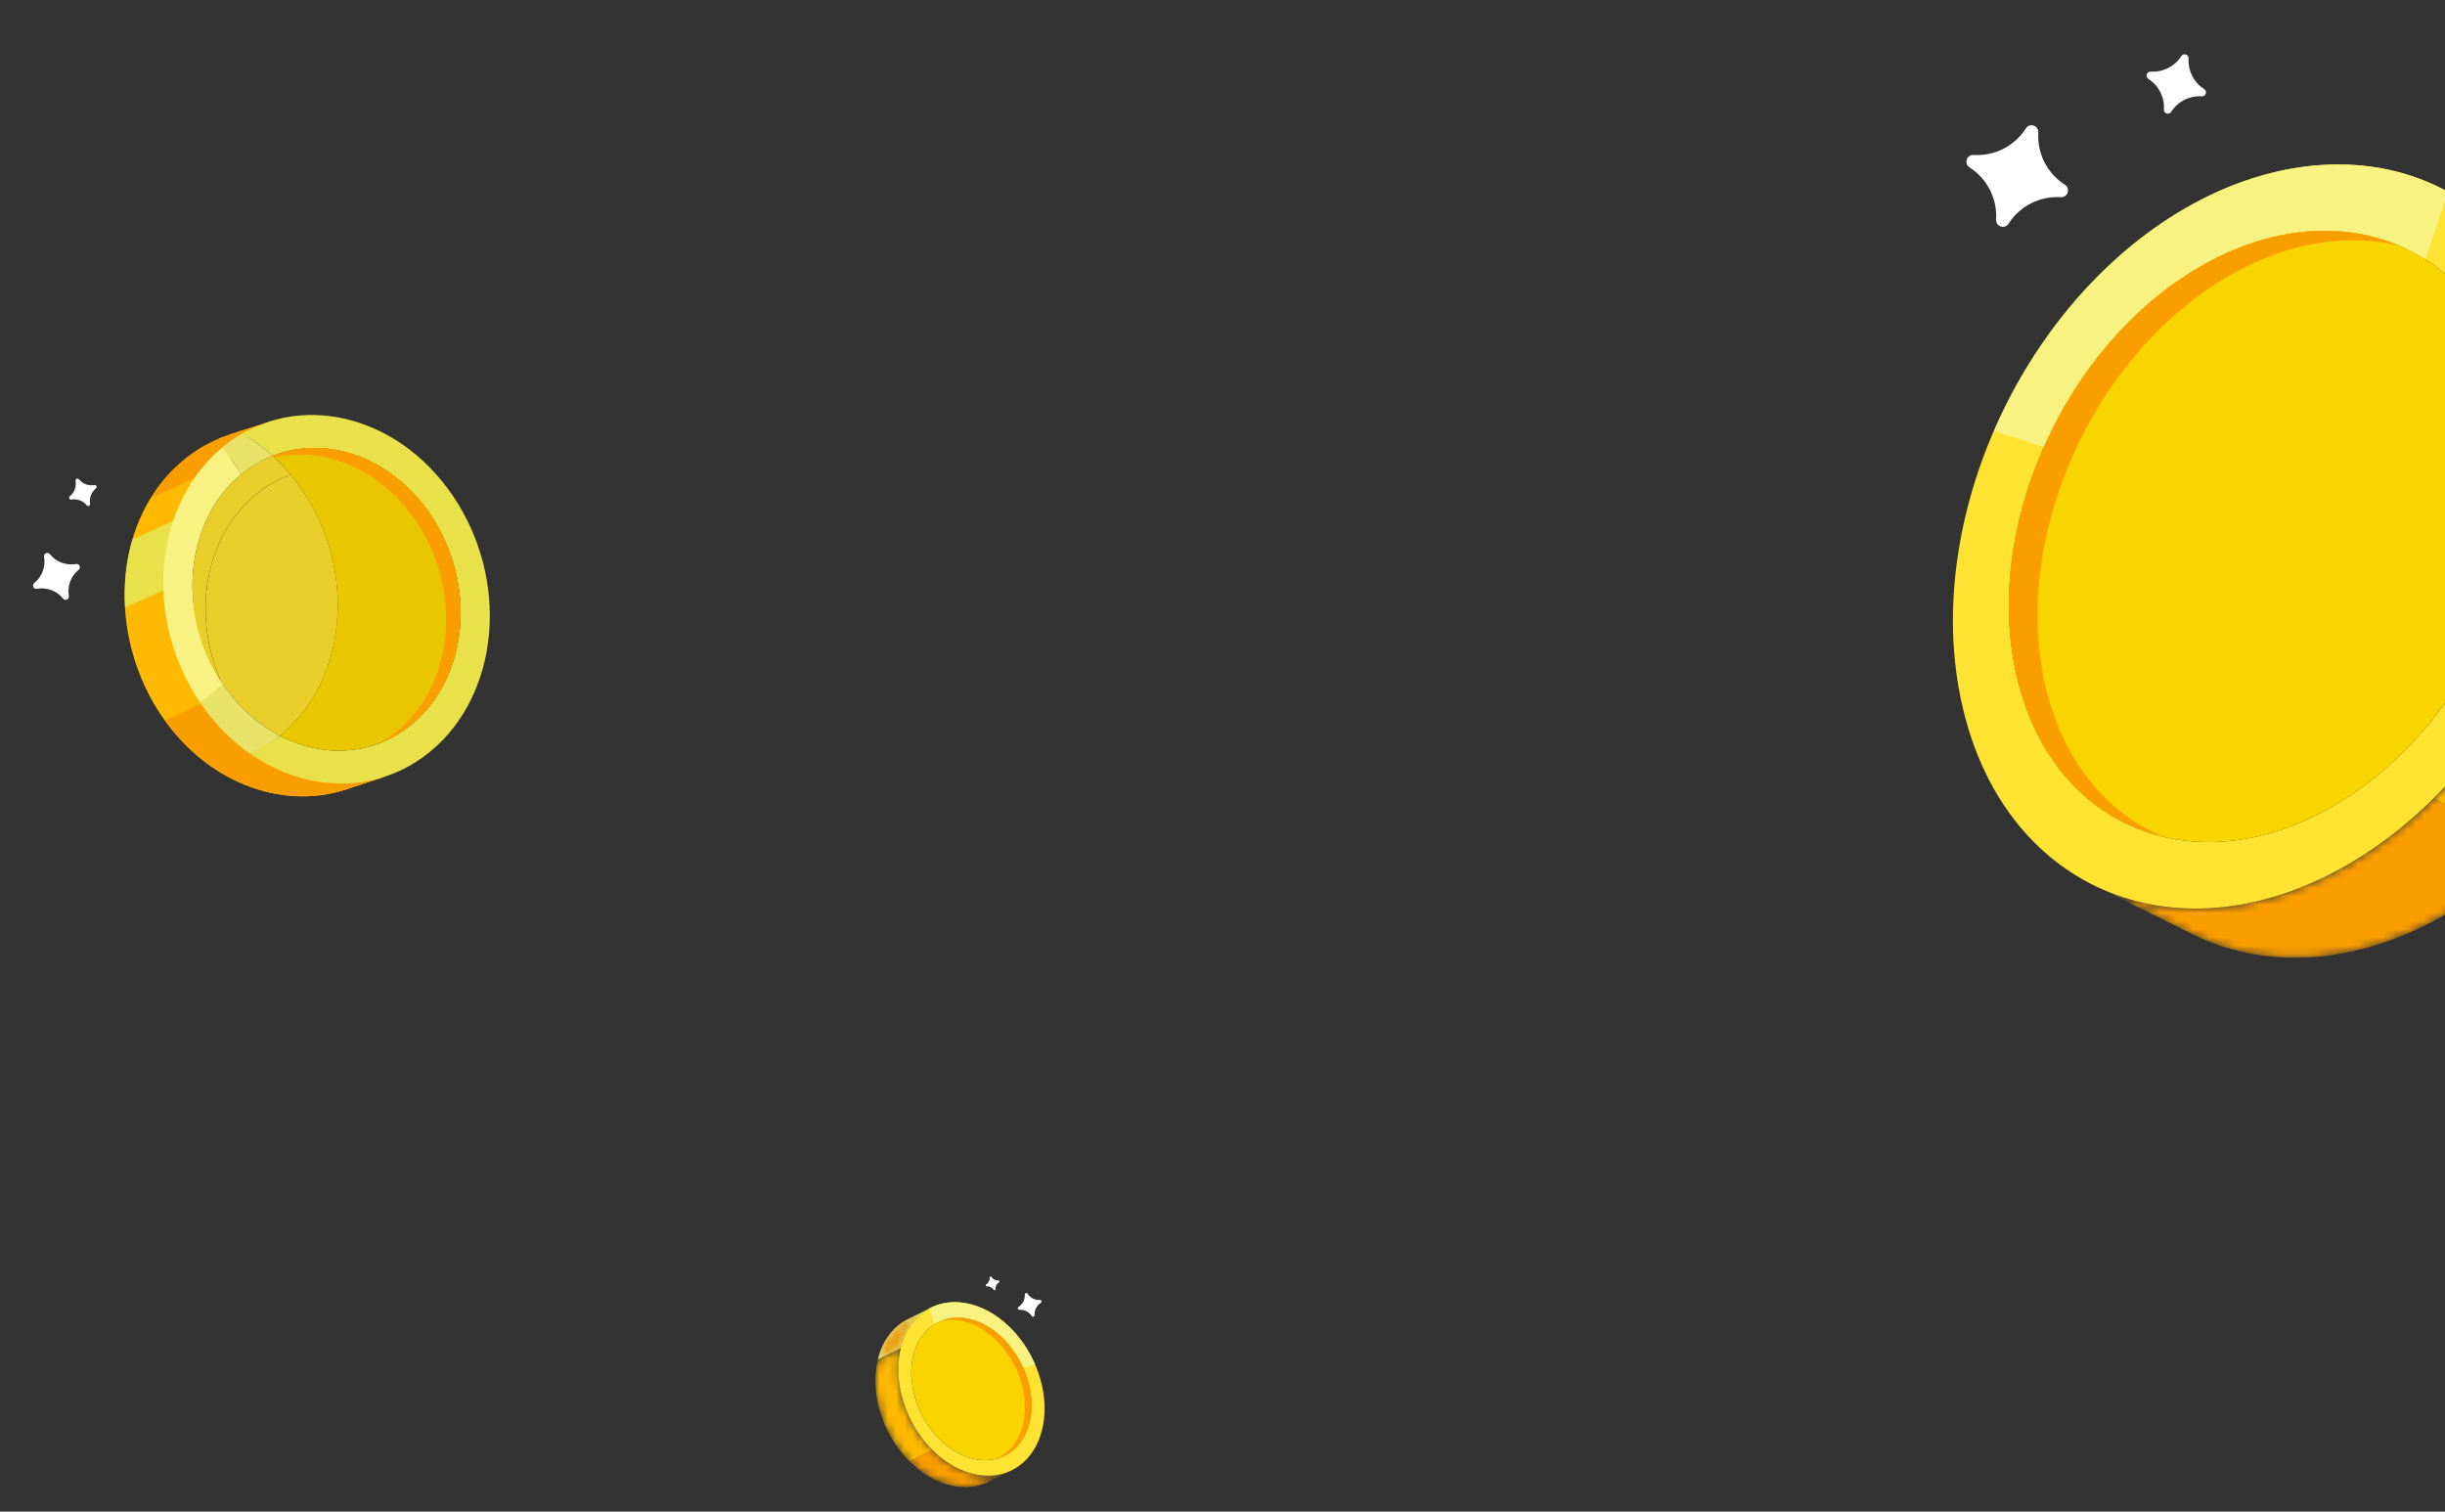 <svg width="296" height="183" viewBox="0 0 296 183" fill="none" xmlns="http://www.w3.org/2000/svg">
<rect x="0" y="0" width="296" height="183" fill="#333333" stroke="none"/>
<path d="M307.359 28.681L295.378 22.73C302.83 26.431 308.579 33.639 311.074 43.735L323.055 49.686C320.561 39.59 314.812 32.382 307.359 28.681Z" fill="#DAE68C"/>
<mask id="mask0_1018_3" style="mask-type:luminance" maskUnits="userSpaceOnUse" x="295" y="22" width="29" height="28">
<path d="M307.363 28.682L295.382 22.731C302.834 26.431 308.583 33.639 311.078 43.736L323.06 49.687C320.565 39.59 314.817 32.383 307.363 28.682Z" fill="white"/>
</mask>
<g mask="url(#mask0_1018_3)">
<path d="M311.078 43.736L323.06 49.687C320.565 39.59 314.817 32.383 307.363 28.682L295.382 22.731C302.834 26.431 308.583 33.64 311.078 43.736Z" fill="#EB9C0D"/>
</g>
<mask id="mask1_1018_3" style="mask-type:luminance" maskUnits="userSpaceOnUse" x="253" y="43" width="72" height="73">
<path d="M253.435 107.149L265.417 113.099C274.169 117.446 285.271 116.957 296.209 110.631C316.468 98.915 328.488 71.632 323.066 49.685L311.084 43.734C316.508 65.681 304.487 92.963 284.228 104.68C273.289 111.007 262.187 111.496 253.435 107.149Z" fill="white"/>
</mask>
<g mask="url(#mask1_1018_3)">
<path d="M269.009 109.832C273.947 109.328 279.109 107.645 284.233 104.681C287.99 102.509 291.463 99.8 294.594 96.691L306.576 102.642C303.445 105.751 299.971 108.458 296.215 110.632C291.09 113.596 285.928 115.279 280.991 115.783C275.389 116.355 270.074 115.411 265.422 113.101L253.44 107.151C258.093 109.459 263.407 110.403 269.009 109.832Z" fill="#FA9E00"/>
<path d="M307.429 77.739C312.184 66.79 313.779 54.608 311.092 43.735L323.074 49.686C325.761 60.558 324.166 72.739 319.41 83.69C316.346 90.745 311.97 97.29 306.579 102.642L294.598 96.691C299.987 91.338 304.364 84.794 307.429 77.739Z" fill="#FFB900"/>
</g>
<path d="M311.073 43.735C309.886 38.933 307.963 34.784 305.47 31.355C295.811 18.067 279.102 16.802 264.577 25.201C244.325 36.913 232.306 64.196 237.73 86.15C243.152 108.096 263.964 116.393 284.216 104.679C304.476 92.964 316.495 65.682 311.073 43.735ZM282.466 97.593C265.852 107.201 248.721 100.372 244.272 82.368C239.821 64.356 249.716 41.897 266.331 32.289C282.951 22.677 300.083 29.506 304.533 47.517C308.981 65.522 299.086 87.981 282.466 97.593Z" fill="#FFE332"/>
<path d="M241.398 52.164L247.432 54.132C251.429 45.083 258.047 37.086 266.34 32.29C276.181 26.598 286.202 26.672 293.663 31.42L296.341 23.209C286.994 18.094 275.208 19.061 264.587 25.202C254.362 31.116 246.24 41.002 241.398 52.164Z" fill="#F8F282"/>
<path d="M266.331 32.29C249.716 41.898 239.822 64.356 244.272 82.368C248.721 100.372 265.853 107.202 282.466 97.594C299.086 87.981 308.981 65.522 304.533 47.519C300.083 29.507 282.951 22.678 266.331 32.29Z" fill="#F9D500"/>
<path d="M269.797 33.432C253.184 43.04 243.29 65.499 247.739 83.511C249.916 92.322 255.134 98.447 261.84 101.288C253.492 99.272 246.818 92.645 244.278 82.368C239.827 64.357 249.722 41.898 266.336 32.29C274.823 27.382 283.439 26.769 290.436 29.735C284.156 28.218 276.932 29.306 269.797 33.432Z" fill="#FA9E00"/>
<path d="M246.764 16.039C246.606 18.574 247.837 20.994 249.976 22.361C250.69 22.816 250.329 23.922 249.485 23.869C246.95 23.711 244.529 24.942 243.163 27.081C242.708 27.794 241.602 27.434 241.655 26.59C241.813 24.054 240.582 21.634 238.442 20.268C237.729 19.813 238.09 18.707 238.934 18.76C241.468 18.918 243.89 17.687 245.256 15.547C245.711 14.834 246.817 15.195 246.764 16.039Z" fill="white"/>
<path d="M264.96 7.081C264.867 8.563 265.586 9.978 266.838 10.777C267.255 11.044 267.044 11.69 266.551 11.659C265.068 11.567 263.653 12.285 262.854 13.538C262.588 13.954 261.942 13.743 261.972 13.25C262.065 11.769 261.345 10.353 260.093 9.553C259.677 9.287 259.888 8.641 260.381 8.671C261.862 8.764 263.279 8.045 264.078 6.793C264.344 6.376 264.99 6.587 264.96 7.081Z" fill="white"/>
<path d="M26.983 82.869C26.983 82.869 15.878 66.434 31.433 51.451C31.433 51.451 28.254 52.409 26.822 52.958C26.741 52.989 25.172 53.717 24.668 54.006C24.67 54.005 24.672 54.005 24.673 54.004C23.605 54.636 23.345 54.862 23.124 55.006C23.128 55.005 23.132 55.003 23.135 55.002C23.033 55.074 22.902 55.165 22.611 55.392C13.362 62.638 12.92 77.143 19.721 86.897C21.394 89.296 23.394 91.285 25.598 92.818C25.604 92.822 25.61 92.827 25.617 92.831C30.448 96.177 36.423 97.38 41.91 95.569L41.911 95.569L46.614 94.017C43.084 95.182 32.644 91.675 26.983 82.869Z" fill="#FFB900"/>
<path d="M18.247 60.301L27.435 56.122C28.514 54.563 29.833 53 31.44 51.452C31.44 51.452 28.261 52.409 26.829 52.958C26.748 52.989 25.179 53.717 24.675 54.006C24.677 54.005 24.679 54.005 24.681 54.004C23.612 54.637 23.352 54.862 23.131 55.006C23.135 55.005 23.139 55.004 23.142 55.002C23.041 55.074 22.909 55.165 22.618 55.393C20.836 56.788 19.386 58.454 18.247 60.301Z" fill="#FA9E00"/>
<path d="M16.045 65.305C15.271 67.939 14.977 70.745 15.147 73.559L23.159 69.915C23.107 67.278 23.502 64.387 24.642 61.395L16.045 65.305Z" fill="#E9E149"/>
<path d="M27.586 83.751L19.961 87.219C21.587 89.473 23.5 91.355 25.603 92.819C25.609 92.823 25.615 92.827 25.622 92.832C30.453 96.177 36.428 97.38 41.915 95.57L41.916 95.569L46.619 94.017C43.21 95.142 33.355 91.907 27.586 83.751Z" fill="#FA9E00"/>
<path d="M30.933 59.909C32.255 58.821 33.696 58.014 35.203 57.476C35.686 58.058 36.15 58.673 36.59 59.319C43.223 69.063 42.06 82.34 33.992 88.977C33.951 89.011 33.91 89.044 33.869 89.077C31.267 87.729 28.879 85.64 26.994 82.87C26.933 82.781 26.874 82.692 26.815 82.603C23.192 74.57 24.739 65.004 30.933 59.909Z" fill="#E9CD29"/>
<path d="M26.979 54.111L29.218 57.399C22.302 63.089 21.3 74.517 26.987 82.869L24.264 85.109C17.333 74.927 18.548 61.047 26.979 54.111Z" fill="#F8F282"/>
<path d="M29.214 57.399C30.389 56.433 31.66 55.693 32.989 55.172C33.761 55.871 34.498 56.64 35.193 57.475C33.686 58.013 32.245 58.819 30.922 59.908C24.729 65.003 23.182 74.569 26.804 82.602C21.319 74.274 22.372 63.029 29.214 57.399Z" fill="#E9CD29"/>
<path d="M29.059 57.532C29.04 57.548 29.022 57.564 29.004 57.58C29.021 57.564 29.04 57.548 29.059 57.532ZM28.9 57.668C28.877 57.689 28.854 57.709 28.831 57.73C28.854 57.709 28.877 57.688 28.9 57.668ZM28.745 57.806C28.721 57.827 28.699 57.848 28.675 57.869C28.698 57.847 28.722 57.826 28.745 57.806ZM28.29 58.23C28.267 58.253 28.243 58.277 28.22 58.3C28.243 58.277 28.267 58.253 28.29 58.23ZM27.997 58.525C27.976 58.547 27.954 58.57 27.932 58.593C27.954 58.57 27.975 58.547 27.997 58.525ZM27.854 58.674C27.833 58.696 27.812 58.718 27.791 58.741C27.812 58.719 27.833 58.697 27.854 58.674ZM27.575 58.978C27.554 59.001 27.534 59.024 27.514 59.048C27.534 59.025 27.554 59.001 27.575 58.978ZM27.303 59.29C27.283 59.314 27.264 59.338 27.244 59.362C27.264 59.338 27.284 59.314 27.303 59.29ZM27.171 59.449C27.152 59.473 27.133 59.496 27.113 59.52C27.133 59.497 27.152 59.472 27.171 59.449ZM27.041 59.61C27.022 59.634 27.004 59.658 26.985 59.681C27.003 59.657 27.022 59.634 27.041 59.61ZM26.914 59.771C26.894 59.796 26.875 59.822 26.855 59.847C26.875 59.822 26.894 59.797 26.914 59.771ZM26.424 60.436C26.407 60.461 26.39 60.484 26.374 60.509C26.391 60.485 26.407 60.461 26.424 60.436ZM26.192 60.779C26.176 60.803 26.16 60.828 26.144 60.853C26.16 60.828 26.176 60.804 26.192 60.779ZM26.08 60.952C26.064 60.977 26.048 61.002 26.032 61.027C26.048 61.002 26.064 60.977 26.08 60.952ZM25.97 61.127C25.954 61.152 25.939 61.177 25.924 61.202C25.939 61.177 25.954 61.152 25.97 61.127ZM25.861 61.303C25.847 61.328 25.832 61.353 25.817 61.378C25.831 61.353 25.846 61.328 25.861 61.303ZM25.55 61.842C25.536 61.867 25.522 61.892 25.508 61.917C25.522 61.892 25.536 61.867 25.55 61.842ZM25.354 62.207C25.34 62.233 25.326 62.259 25.313 62.285C25.327 62.259 25.34 62.232 25.354 62.207ZM25.075 62.766C25.063 62.791 25.051 62.816 25.039 62.841C25.051 62.816 25.063 62.791 25.075 62.766ZM24.901 63.144C24.889 63.17 24.877 63.196 24.866 63.223C24.878 63.196 24.889 63.17 24.901 63.144ZM24.656 63.72C24.645 63.747 24.634 63.774 24.624 63.8C24.635 63.773 24.645 63.747 24.656 63.72ZM24.505 64.111C24.494 64.138 24.484 64.165 24.475 64.191C24.484 64.164 24.494 64.138 24.505 64.111ZM24.432 64.307C24.422 64.334 24.412 64.361 24.402 64.387C24.413 64.36 24.422 64.334 24.432 64.307ZM24.36 64.508C24.352 64.532 24.343 64.557 24.335 64.581C24.343 64.557 24.352 64.532 24.36 64.508ZM24.292 64.708C24.283 64.733 24.275 64.758 24.267 64.783C24.275 64.758 24.283 64.733 24.292 64.708ZM24.227 64.904C24.218 64.931 24.209 64.958 24.201 64.984C24.21 64.958 24.218 64.931 24.227 64.904ZM24.163 65.106C24.155 65.132 24.147 65.159 24.139 65.185C24.146 65.159 24.155 65.132 24.163 65.106ZM24.101 65.31C24.094 65.335 24.086 65.36 24.079 65.385C24.086 65.36 24.093 65.335 24.101 65.31ZM24.042 65.511C24.034 65.538 24.027 65.565 24.019 65.591C24.027 65.565 24.035 65.538 24.042 65.511ZM23.985 65.714C23.978 65.741 23.971 65.768 23.964 65.794C23.971 65.768 23.978 65.74 23.985 65.714ZM29.32 52.49C28.632 52.887 27.964 53.335 27.317 53.84C27.284 53.866 27.251 53.892 27.218 53.918C27.196 53.936 27.175 53.953 27.153 53.97C27.095 54.017 27.038 54.063 26.98 54.111L29.218 57.399C30.393 56.433 31.665 55.693 32.994 55.172C31.838 54.122 30.605 53.227 29.32 52.49ZM26.806 82.599C26.721 82.469 26.638 82.339 26.556 82.209C26.638 82.34 26.721 82.469 26.806 82.599ZM26.987 82.869C26.927 82.78 26.868 82.691 26.809 82.602C26.868 82.692 26.927 82.78 26.987 82.869ZM24.265 85.109C24.319 85.188 24.372 85.266 24.427 85.344C26.114 87.764 28.12 89.744 30.304 91.266C31.546 90.705 32.742 89.979 33.862 89.076C31.26 87.728 28.873 85.639 26.987 82.869L24.265 85.109ZM26.31 81.806C26.271 81.742 26.234 81.678 26.196 81.614C26.234 81.678 26.271 81.742 26.31 81.806ZM26.194 81.61C26.156 81.544 26.118 81.478 26.081 81.412C26.117 81.478 26.156 81.544 26.194 81.61ZM25.855 81.005C25.82 80.939 25.785 80.874 25.75 80.807C25.784 80.873 25.819 80.939 25.855 81.005ZM25.743 80.795C25.71 80.731 25.676 80.667 25.643 80.603C25.677 80.667 25.71 80.731 25.743 80.795ZM25.537 80.393C25.504 80.325 25.47 80.258 25.438 80.19C25.471 80.257 25.504 80.325 25.537 80.393ZM25.338 79.98C25.306 79.913 25.274 79.845 25.243 79.776C25.274 79.844 25.306 79.912 25.338 79.98ZM25.24 79.77C25.209 79.702 25.178 79.635 25.148 79.567C25.178 79.635 25.209 79.703 25.24 79.77ZM24.879 78.936C24.794 78.726 24.712 78.516 24.633 78.305C24.712 78.516 24.794 78.726 24.879 78.936ZM23.633 74.636C23.623 74.582 23.614 74.529 23.605 74.475C23.613 74.528 23.622 74.582 23.633 74.636ZM23.594 74.415C23.586 74.368 23.579 74.321 23.571 74.274C23.578 74.321 23.586 74.368 23.594 74.415ZM23.494 73.757C23.487 73.709 23.481 73.66 23.474 73.611C23.48 73.66 23.487 73.709 23.494 73.757ZM23.465 73.537C23.459 73.493 23.454 73.448 23.449 73.404C23.454 73.448 23.459 73.493 23.465 73.537ZM23.414 73.095C23.41 73.058 23.406 73.021 23.403 72.984C23.406 73.021 23.41 73.058 23.414 73.095ZM23.355 72.435C23.353 72.401 23.351 72.366 23.348 72.332C23.35 72.367 23.353 72.401 23.355 72.435ZM23.34 72.216C23.338 72.18 23.336 72.144 23.334 72.109C23.336 72.144 23.338 72.18 23.34 72.216ZM23.328 71.998C23.326 71.961 23.324 71.924 23.323 71.887C23.324 71.923 23.326 71.961 23.328 71.998ZM23.304 71.335C23.303 71.305 23.303 71.276 23.302 71.247C23.303 71.276 23.304 71.306 23.304 71.335ZM23.3 70.898C23.3 70.868 23.3 70.839 23.3 70.809C23.3 70.839 23.3 70.869 23.3 70.898ZM23.301 70.682C23.302 70.65 23.302 70.618 23.302 70.587C23.302 70.619 23.301 70.651 23.301 70.682ZM23.305 70.463C23.305 70.433 23.306 70.402 23.307 70.372C23.306 70.402 23.306 70.433 23.305 70.463ZM23.311 70.246C23.312 70.216 23.313 70.185 23.314 70.154C23.313 70.185 23.311 70.215 23.311 70.246ZM23.319 70.028C23.32 69.998 23.322 69.969 23.323 69.939C23.322 69.968 23.32 69.998 23.319 70.028ZM23.33 69.811C23.331 69.782 23.334 69.752 23.335 69.723C23.333 69.752 23.331 69.781 23.33 69.811ZM23.375 69.164C23.378 69.135 23.38 69.105 23.383 69.076C23.38 69.105 23.377 69.134 23.375 69.164ZM23.395 68.946C23.397 68.918 23.4 68.891 23.403 68.863C23.4 68.891 23.397 68.918 23.395 68.946ZM23.416 68.733C23.42 68.704 23.422 68.676 23.426 68.648C23.423 68.676 23.42 68.704 23.416 68.733ZM23.441 68.517C23.444 68.49 23.448 68.463 23.45 68.436C23.448 68.463 23.444 68.49 23.441 68.517ZM23.468 68.303C23.472 68.277 23.475 68.251 23.479 68.225C23.475 68.251 23.471 68.277 23.468 68.303ZM23.597 67.456C23.601 67.429 23.606 67.403 23.611 67.377C23.606 67.403 23.602 67.429 23.597 67.456ZM23.635 67.245C23.64 67.218 23.645 67.191 23.651 67.163C23.645 67.19 23.64 67.217 23.635 67.245ZM23.762 66.619C23.768 66.593 23.774 66.566 23.78 66.54C23.774 66.566 23.768 66.592 23.762 66.619ZM23.809 66.411C23.816 66.384 23.822 66.357 23.828 66.33C23.822 66.358 23.816 66.384 23.809 66.411ZM23.879 66.123C23.872 66.151 23.865 66.179 23.858 66.207C23.865 66.179 23.872 66.151 23.879 66.123ZM23.91 66C23.917 65.973 23.924 65.946 23.93 65.919C23.924 65.946 23.917 65.973 23.91 66Z" fill="#E9E268"/>
<path d="M27.566 53.652C35.979 47.299 48.03 50.038 54.803 59.988C61.734 70.17 60.518 84.051 52.088 90.987C43.786 97.817 31.581 95.369 24.591 85.571C26.245 87.888 28.193 89.793 30.309 91.267C31.55 90.706 32.747 89.98 33.867 89.076C39.111 91.794 45.227 91.502 49.849 87.699C56.765 82.009 57.766 70.581 52.08 62.228C52.02 62.139 51.958 62.051 51.897 61.964C47.158 55.226 39.408 52.656 32.998 55.171C31.842 54.122 30.609 53.227 29.324 52.49C28.721 52.837 28.136 53.223 27.566 53.652Z" fill="#E9E149"/>
<path d="M52.077 62.228C52.017 62.14 51.955 62.051 51.894 61.964C47.155 55.227 39.405 52.656 32.995 55.171C33.766 55.871 34.503 56.64 35.198 57.475C35.682 58.056 36.145 58.671 36.585 59.317C43.218 69.061 42.055 82.338 33.987 88.976C33.946 89.009 33.905 89.043 33.864 89.076C39.108 91.794 45.224 91.501 49.846 87.698C56.761 82.009 57.763 70.581 52.077 62.228Z" fill="#E9C700"/>
<path d="M52.074 62.229C52.013 62.14 51.952 62.051 51.89 61.964C47.152 55.227 39.402 52.656 32.991 55.171C33.061 55.234 33.127 55.306 33.197 55.371C39.166 54.02 45.864 56.706 50.126 62.767C50.187 62.854 50.249 62.942 50.309 63.031C55.995 71.384 54.994 82.812 48.078 88.501C47.361 89.092 46.604 89.587 45.824 90.01C47.24 89.486 48.597 88.724 49.843 87.699C56.758 82.009 57.759 70.581 52.074 62.229Z" fill="#FA9E00"/>
<path d="M6.029 67.086C6.795 68.034 8.014 68.49 9.213 68.279C9.613 68.209 9.844 68.717 9.528 68.972C8.581 69.737 8.124 70.957 8.335 72.156C8.405 72.555 7.898 72.786 7.643 72.471C6.877 71.523 5.658 71.067 4.459 71.278C4.059 71.348 3.828 70.84 4.144 70.585C5.09 69.82 5.547 68.6 5.337 67.401C5.267 67.002 5.775 66.771 6.029 67.086Z" fill="white"/>
<path d="M9.56 58.027C10.007 58.58 10.72 58.847 11.422 58.724C11.655 58.684 11.79 58.98 11.606 59.129C11.052 59.577 10.785 60.29 10.908 60.991C10.949 61.225 10.653 61.359 10.504 61.175C10.056 60.622 9.343 60.355 8.642 60.477C8.408 60.518 8.273 60.222 8.458 60.073C9.011 59.625 9.278 58.912 9.155 58.211C9.114 57.977 9.411 57.842 9.56 58.027Z" fill="white"/>
<path d="M109.932 159.689L112.726 158.301C110.988 159.164 109.647 160.845 109.065 163.2L106.271 164.587C106.853 162.233 108.193 160.552 109.932 159.689Z" fill="#DAE68C"/>
<mask id="mask2_1018_3" style="mask-type:luminance" maskUnits="userSpaceOnUse" x="106" y="158" width="7" height="7">
<path d="M109.923 159.689L112.717 158.301C110.979 159.164 109.639 160.845 109.057 163.2L106.262 164.588C106.844 162.233 108.185 160.552 109.923 159.689Z" fill="white"/>
</mask>
<g mask="url(#mask2_1018_3)">
<path d="M109.057 163.2L106.262 164.588C106.844 162.233 108.185 160.552 109.923 159.689L112.717 158.301C110.979 159.164 109.639 160.845 109.057 163.2Z" fill="#EB9C0D"/>
</g>
<mask id="mask3_1018_3" style="mask-type:luminance" maskUnits="userSpaceOnUse" x="105" y="163" width="18" height="18">
<path d="M122.52 177.988L119.725 179.376C117.684 180.389 115.095 180.275 112.544 178.8C107.819 176.068 105.016 169.705 106.281 164.586L109.075 163.198C107.81 168.317 110.613 174.68 115.338 177.412C117.889 178.888 120.479 179.002 122.52 177.988Z" fill="white"/>
</mask>
<g mask="url(#mask3_1018_3)">
<path d="M118.9 178.614C117.749 178.497 116.545 178.104 115.35 177.413C114.474 176.906 113.663 176.275 112.933 175.549L110.139 176.937C110.869 177.662 111.679 178.294 112.555 178.801C113.751 179.492 114.954 179.884 116.106 180.002C117.412 180.135 118.652 179.915 119.737 179.377L122.531 177.989C121.446 178.527 120.207 178.747 118.9 178.614Z" fill="#FA9E00"/>
<path d="M109.931 171.129C108.822 168.576 108.45 165.735 109.077 163.199L106.282 164.587C105.656 167.122 106.027 169.963 107.137 172.517C107.851 174.163 108.872 175.689 110.129 176.937L112.923 175.549C111.666 174.301 110.646 172.775 109.931 171.129Z" fill="#FFB900"/>
</g>
<path d="M109.052 163.199C109.329 162.079 109.778 161.112 110.359 160.312C112.612 157.213 116.509 156.918 119.896 158.877C124.619 161.608 127.422 167.971 126.157 173.091C124.893 178.21 120.039 180.144 115.316 177.413C110.591 174.68 107.788 168.318 109.052 163.199ZM115.724 175.76C119.599 178.001 123.594 176.408 124.632 172.209C125.67 168.009 123.362 162.771 119.487 160.53C115.611 158.288 111.615 159.881 110.578 164.081C109.54 168.281 111.848 173.518 115.724 175.76Z" fill="#FFE332"/>
<path d="M125.302 165.165L123.895 165.624C122.963 163.514 121.419 161.648 119.485 160.53C117.19 159.202 114.853 159.22 113.113 160.327L112.488 158.412C114.668 157.219 117.417 157.445 119.894 158.877C122.279 160.256 124.173 162.562 125.302 165.165Z" fill="#F8F282"/>
<path d="M119.495 160.53C123.369 162.771 125.677 168.008 124.639 172.209C123.601 176.408 119.606 178.001 115.731 175.76C111.855 173.518 109.548 168.28 110.585 164.082C111.623 159.881 115.618 158.288 119.495 160.53Z" fill="#F9D500"/>
<path d="M118.683 160.796C122.558 163.037 124.865 168.275 123.827 172.476C123.32 174.531 122.103 175.959 120.539 176.622C122.486 176.151 124.042 174.606 124.635 172.209C125.673 168.009 123.365 162.771 119.49 160.53C117.511 159.385 115.502 159.242 113.87 159.934C115.334 159.58 117.019 159.834 118.683 160.796Z" fill="#FA9E00"/>
<path d="M124.06 156.74C124.097 157.332 123.81 157.896 123.311 158.215C123.144 158.321 123.228 158.579 123.425 158.567C124.017 158.53 124.581 158.817 124.9 159.316C125.006 159.482 125.264 159.398 125.251 159.201C125.215 158.61 125.502 158.045 126.001 157.727C126.167 157.621 126.083 157.363 125.886 157.375C125.295 157.412 124.73 157.125 124.412 156.626C124.305 156.46 124.048 156.544 124.06 156.74Z" fill="white"/>
<path d="M119.817 154.651C119.838 154.997 119.671 155.327 119.379 155.513C119.281 155.575 119.331 155.726 119.446 155.719C119.791 155.698 120.121 155.865 120.308 156.157C120.37 156.254 120.521 156.205 120.513 156.09C120.492 155.745 120.66 155.414 120.952 155.228C121.049 155.166 121 155.015 120.884 155.022C120.539 155.044 120.209 154.876 120.022 154.584C119.96 154.487 119.81 154.536 119.817 154.651Z" fill="white"/>
</svg>
